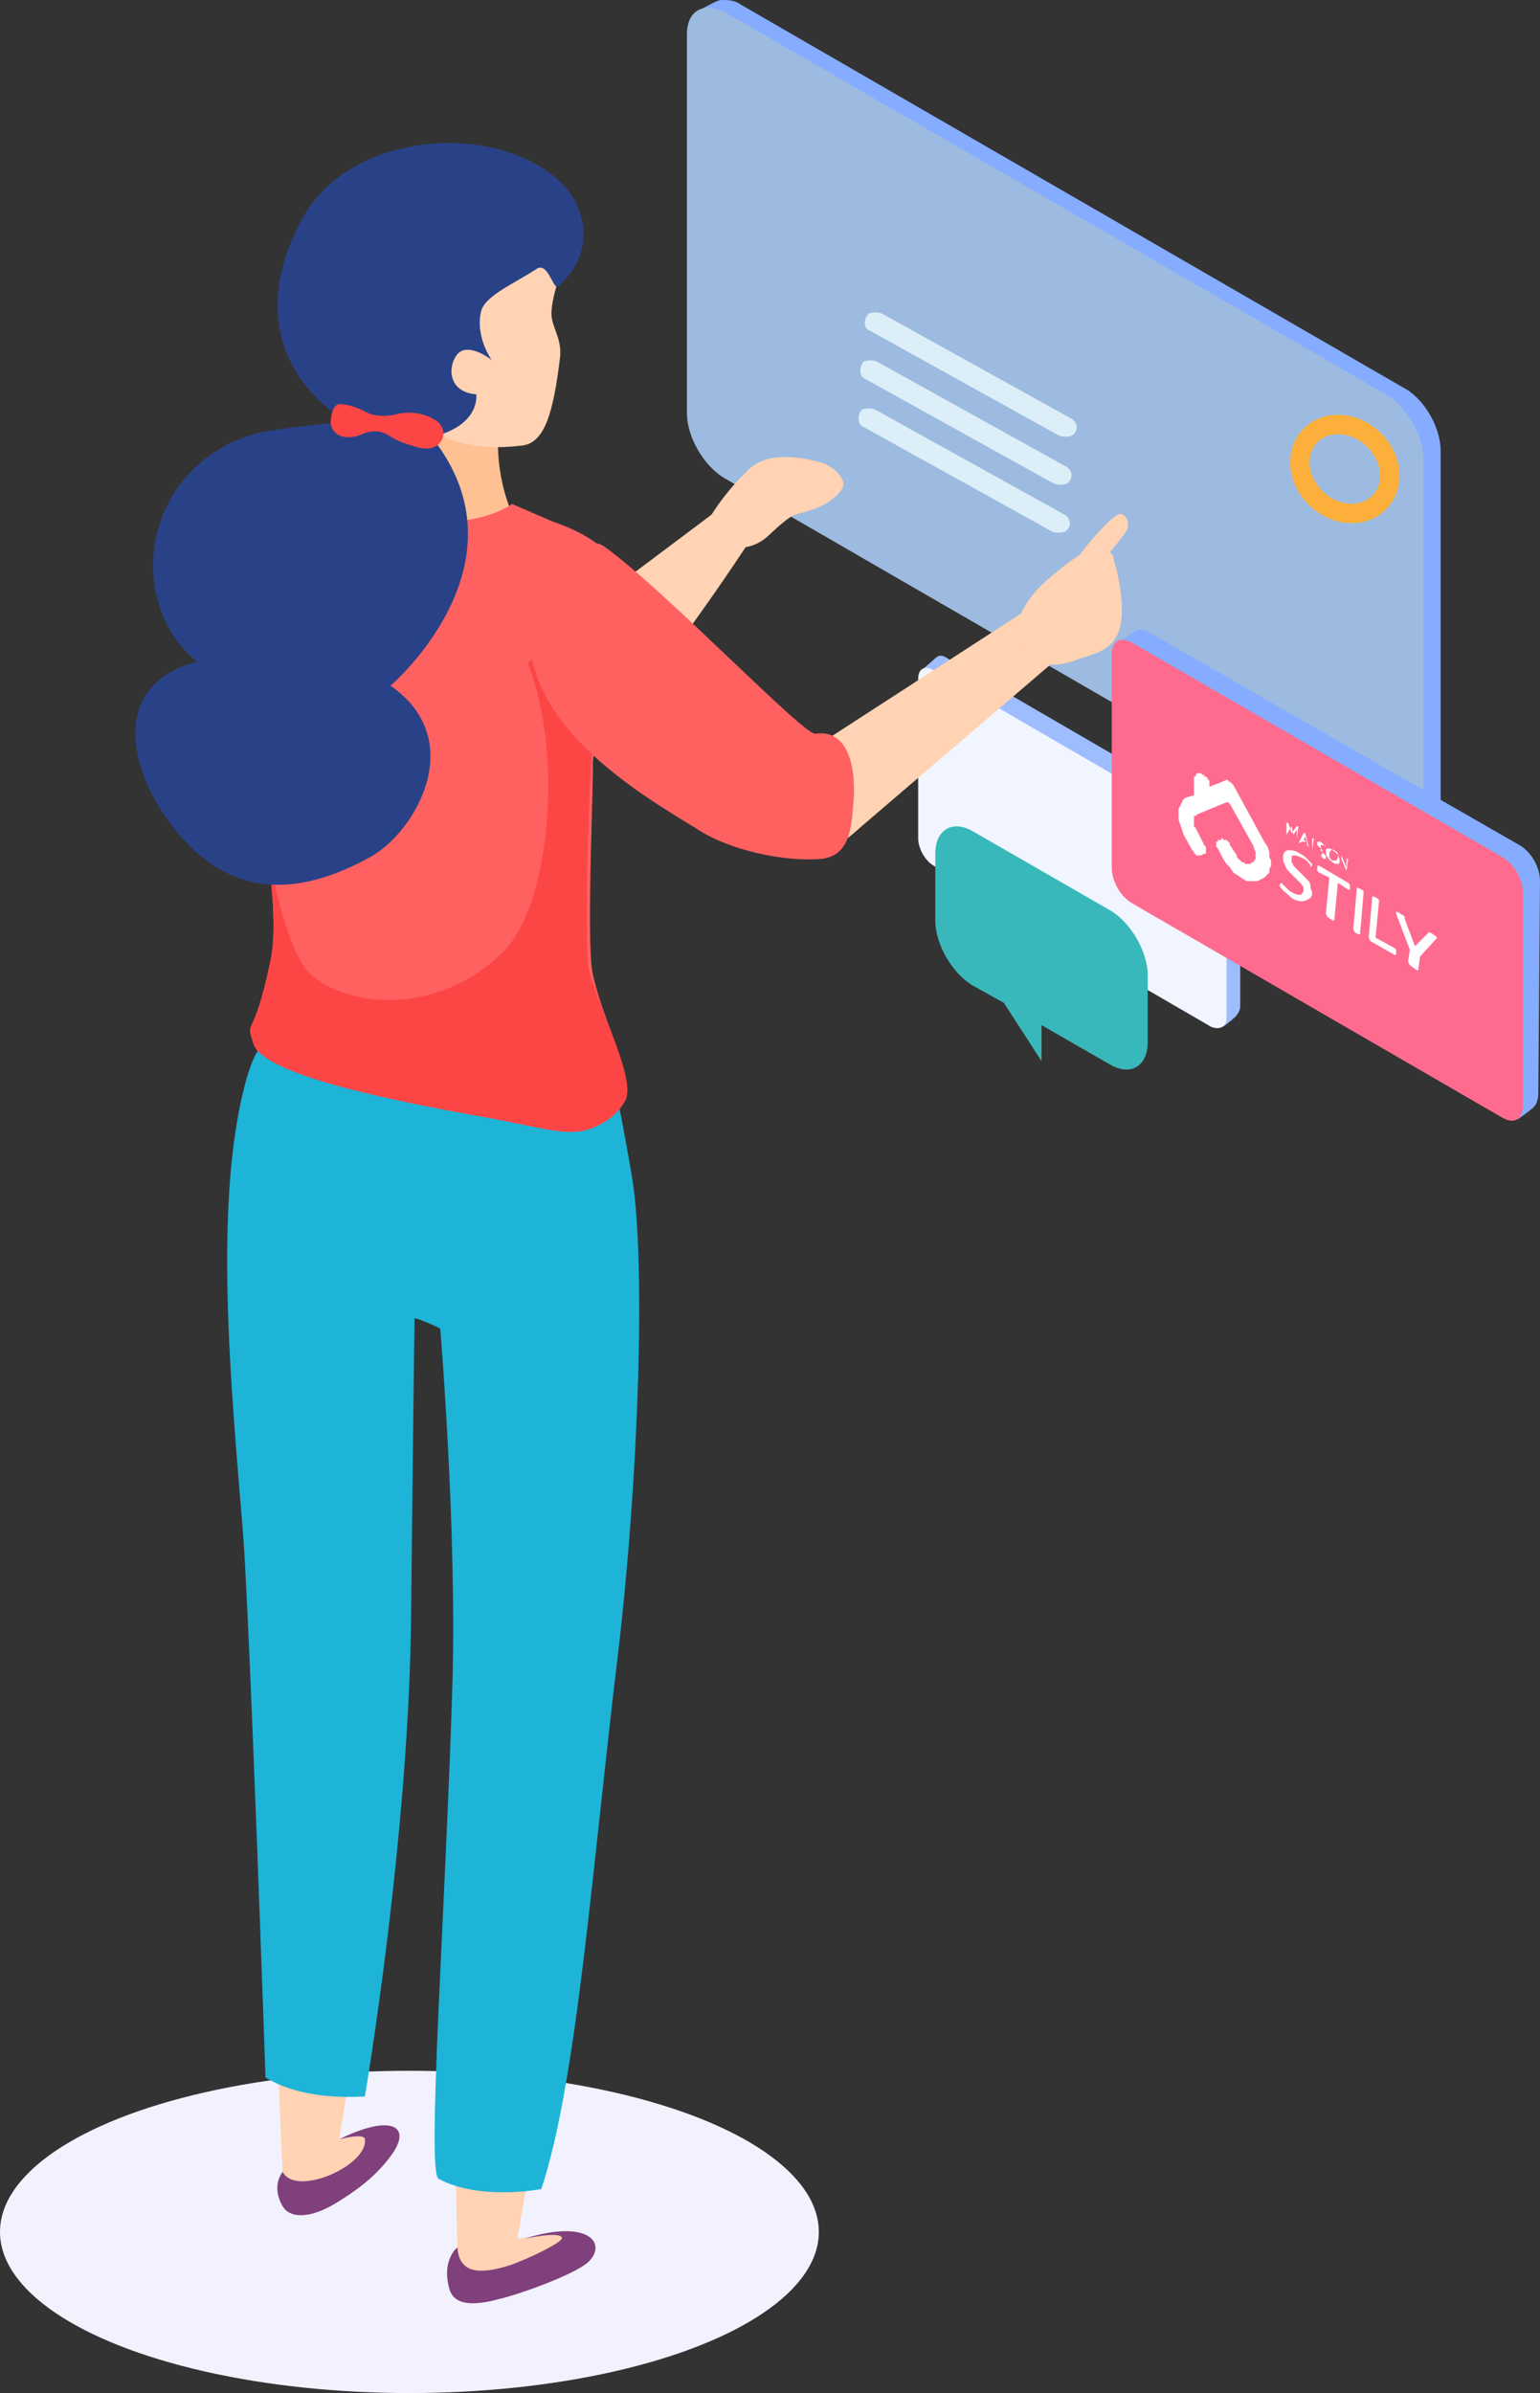 <?xml version="1.0" encoding="utf-8"?>
<!-- Generator: Adobe Illustrator 25.3.1, SVG Export Plug-In . SVG Version: 6.00 Build 0)  -->
<svg version="1.1" id="Mode_Isolation" xmlns="http://www.w3.org/2000/svg" xmlns:xlink="http://www.w3.org/1999/xlink" x="0px"
	 y="0px" viewBox="0 0 89.9 139.6" style="enable-background:new 0 0 89.9 139.6;" xml:space="preserve">
<rect x="0" y="0" width="89.9" height="139.6" fill="#333333" stroke="none"/>
<style type="text/css">
	.st0{fill:url(#SVGID_1_);}
	.st1{fill:#9EBDFF;}
	.st2{fill:#F0F5FF;}
	.st3{fill:#85ACFF;}
	.st4{fill:#9DBBE0;}
	.st5{fill:#39B8BB;}
	.st6{fill:#FF6B8F;}
	.st7{fill:#FFD3B3;}
	.st8{fill:#80407C;}
	.st9{fill:#1DB4D8;}
	.st10{fill:#FFC194;}
	.st11{fill:#FF6161;}
	.st12{fill:#FC4646;}
	.st13{fill:#294287;}
	.st14{fill-rule:evenodd;clip-rule:evenodd;fill:#FFFFFF;}
	.st15{fill:#FFFFFF;}
	.st16{fill:#DCEEF7;}
	.st17{fill:none;stroke:#FCB03B;stroke-width:1.132;stroke-miterlimit:10;}
</style>
<linearGradient id="SVGID_1_" gradientUnits="userSpaceOnUse" x1="-855.121" y1="558.26" x2="-807.321" y2="558.26" gradientTransform="matrix(1 0 0 1 855.121 -428.06)">
	<stop  offset="0" style="stop-color:#F2F2FF"/>
	<stop  offset="1" style="stop-color:#F2F2FF"/>
</linearGradient>
<ellipse class="st0" cx="23.9" cy="130.2" rx="23.9" ry="9.4"/>
<g>
	<path class="st1" d="M72.4,49.4c0-0.6-0.4-1.3-0.9-1.6l-16.2-9.4c-0.3-0.2-0.5-0.2-0.7,0l0,0l-0.8,0.7h0.6v9.2
		c0,0.6,0.4,1.3,0.9,1.6l16.2,9.4h0.1l-0.2,0.6c0,0,0.8-0.6,0.8-0.7l0,0l0,0c0.1-0.1,0.2-0.3,0.2-0.5V49.4z"/>
	<path class="st2" d="M70.7,59.9l-16.2-9.4c-0.5-0.3-0.9-1-0.9-1.6v-9.3c0-0.6,0.4-0.8,0.9-0.5l16.2,9.4c0.5,0.3,0.9,1,0.9,1.6v9.3
		C71.6,59.9,71.2,60.1,70.7,59.9z"/>
</g>
<g>
	<path class="st3" d="M81.9,22.6L43.3,0.3C42.9,0,42.5,0,42.1,0l0,0l0,0l0,0c-0.3,0-1.6,0.8-1.6,0.8h0.7c-0.1,0.2-0.1,0.5-0.1,0.7
		v22.1c0,1.4,1,3.1,2.2,3.8l38.6,22.3c1.2,0.7,2.2,0.1,2.2-1.3V26.3C84.1,24.9,83.1,23.2,81.9,22.6z"/>
	<path class="st4" d="M80.9,50.2L42.3,27.9c-1.2-0.7-2.2-2.4-2.2-3.8V2c0-1.4,1-1.9,2.2-1.3L80.9,23c1.2,0.7,2.2,2.4,2.2,3.8v22.1
		C83,50.3,82.1,50.9,80.9,50.2z"/>
</g>
<path class="st5" d="M64.8,53.1l-8-4.6c-1.2-0.7-2.2-0.1-2.2,1.3v3.9c0,1.4,1,3.1,2.2,3.8l1.8,1l2.2,3.4v-2.1l4,2.3
	c1.2,0.7,2.2,0.1,2.2-1.3v-3.9C67,55.5,66,53.8,64.8,53.1z"/>
<g>
	<g>
		<path class="st3" d="M89.9,51.4c0-0.8-0.5-1.7-1.2-2.1L67.1,36.9c-0.3-0.2-0.6-0.2-0.8-0.1l0,0l0,0c-0.1,0-1.1,0.8-1.1,0.8
			l0.7,0.5V50c0,0.8,0.5,1.7,1.2,2.1l20.8,12l0.7,1.2c0,0,1-0.7,1-0.8l0,0l0,0c0.1-0.1,0.2-0.4,0.2-0.7L89.9,51.4z"/>
		<path class="st6" d="M87.7,65.2L66.1,52.7c-0.7-0.4-1.2-1.3-1.2-2.1V38.2c0-0.8,0.5-1.1,1.2-0.7L87.7,50c0.7,0.4,1.2,1.3,1.2,2.1
			v12.4C88.9,65.3,88.4,65.6,87.7,65.2z"/>
	</g>
</g>
<g>
	<g>
		<g>
			<g>
				<path class="st7" d="M26.7,131.1c0,0-1-31.8,2.1-34.5c1.6-1.4,6-2.6,6.1-0.8c0.3,6.7-3,25.1-3,25.1l0,0l-1.7,9.7l0.9-0.1
					c0,0,4.5-1-0.7,2.4c-0.7,0.4-2.7,2.3-3.9-0.7C26.5,132.1,26.7,131.6,26.7,131.1C26.6,131.1,26.7,131.1,26.7,131.1z"/>
				<path class="st8" d="M29.9,132.1c-2.1,0.7-3.1,0.4-3.2-1c0,0-0.9,0.7-0.5,2.3c0.2,1,1.2,1.2,3,0.7c0.9-0.2,4.1-1.3,5.1-2.1
					c1.2-1.1,0.1-2.6-3.7-1.4c0,0,2.3-0.5,2.2,0C32.6,130.9,31.2,131.6,29.9,132.1z"/>
			</g>
			<g>
				<path class="st7" d="M19.8,124.8c0.1-0.5,0.1-1,0.2-1.1c0.2-1.7,0.8-4.8,0.9-5.7c0.7-6,5.1-24.7,0.7-27.7
					c-1.5-1-5.9,4.4-5.9,4.4c-0.6,6.3,0.2,14.1,0.3,20l0.5,12.3c-0.1,1.3,2.9,0,3-0.2c0.6-0.3,2.2-1.2,2-2.1
					C21.5,124.7,21.1,124.5,19.8,124.8z"/>
				<path class="st8" d="M21.3,124.8c0.2,1.5-4,3.4-4.8,1.9c0,0-0.7,0.8,0,2c0.4,0.7,1.6,0.8,3.3-0.3c0.8-0.5,2.2-1.4,3.2-2.9
					c1-1.6-0.4-2.1-3.2-0.7C19.8,124.8,21.3,124.4,21.3,124.8z"/>
			</g>
		</g>
		<path class="st9" d="M34.2,58.6c0,0,0.9-0.6,2.7,10.1c0.8,4.9,0.4,17.3-0.8,27.6c-1.5,12.3-2.4,25.1-4.5,31.4c0,0-3.6,0.7-6-0.6
			c-0.7-0.4,0.4-15.6,0.8-28.5c0.3-9.1-0.7-21.1-0.7-21.1s-1-0.5-1.5-0.6c0,0-0.1,7.3-0.2,17.2c-0.1,13-2.7,28.2-2.7,28.2
			c-3.8,0.2-5.4-0.9-5.8-1.1c0,0-0.9-26.1-1.3-31.6C13.5,81,12.4,70,14.4,62.9c1.1-3.8,2.4-1.9,3.4-1.5c1.8,0.8,3.9,1.2,5.8,0.8
			L34.4,60L34.2,58.6z"/>
	</g>
	<g>
		<g>
			<path class="st7" d="M43.8,31.5c0,0-9.4,14.6-14.5,16.6c-0.6,0.2-2.5-0.3-2.5-0.3l-9.6-18.1l8.6-0.4l4.3,9.3l11.6-8.7L43.8,31.5z
				"/>
			<path class="st7" d="M41.1,30.8c0,0,0.8-1.7,2.6-3.4c0.6-0.6,1.8-1.1,4.3-0.4c0.6,0.2,1.6,1,1.1,1.6c0,0-0.5,0.8-1.9,1.2
				c-0.9,0.3-0.8,0-2.4,1.5c-0.9,0.8-2.2,0.9-3.1,0.1L41.1,30.8z"/>
		</g>
		<g>
			<path class="st10" d="M29.1,25.1c0,0-0.3,2.5,0.9,5.1l-4.6,1.9l-2.9-1.5C22.6,30.6,21.3,23.7,29.1,25.1z"/>
			<path class="st7" d="M31.3,13.9c0,0,1.3-0.3,1.6,1c0.1,0.6-0.6,1.9-0.7,3.2c-0.1,0.9,0.6,1.5,0.5,2.7c-0.4,3.3-0.9,5.1-2.3,5.2
				c-2.6,0.3-4.3-0.2-6.1-1.4c-3.5-2.3-0.7-6.1-0.7-6.1S24.2,10.9,31.3,13.9z"/>
		</g>
		<g>
			<path class="st11" d="M34.6,56.8c0.6,2.8,2.5,6.2,1.9,7.4c-0.5,0.9-1.3,1.4-2.2,1.7c-1.4,0.4-2.9-0.2-6.4-0.8
				c-5-0.9-12.5-2.4-13.1-4.2c-0.5-1.6,0,0,1-4.9c0.5-2.4-0.2-7.4-1.2-12.2l0,0c-1-4.9-2.1-9.7-2.3-11c-0.3-2.6,1.4-6.7,1.4-6.7
				l6.8,2.2c0,0-1.2,1,2.3,1.8c4.7,1.1,7.1-0.7,7.1-0.7l2.3,1c6.4,2.2,3.3,5.5,2.4,8.2c-0.3,0.8-0.1,1.2,0.1,2
				c0.1,0.7,0.2,1.8-0.1,3.9C34.7,44.6,34.2,55,34.6,56.8z"/>
			<path class="st12" d="M36.5,64.2c-0.5,0.9-1.3,1.4-2.2,1.7c-1.4,0.4-2.9-0.2-6.4-0.8c-5-0.9-12.5-2.4-13.1-4.2
				c-0.5-1.6,0,0,1-4.9c0.5-2.4-0.2-7.4-1.2-12.2c0.3,1.7,1.6,11.5,3.6,13.1c2.4,2,7.5,2.2,11.1-1.3c3-2.9,3.5-12.1,1.5-16.9
				c1-1.2,2.4,1.2,3.8,1.8c0.1,0.7,0.2,1.8-0.1,3.9c0,0.1-0.5,10.5-0.1,12.3C35.3,59.6,37.1,63,36.5,64.2z"/>
		</g>
		<g>
			<path class="st13" d="M32.8,10.7c1.2,1.2,2.2,3.8-0.2,6c-0.3,0.3-0.6-1.5-1.3-1c-1.2,0.8-2.9,1.5-3.2,2.4
				c-0.4,1.5,0.6,2.9,0.6,2.9s-1.5-1.2-2.1-0.2c-0.5,0.8-0.3,2.1,1.2,2.2c0,0,0.3,1.8-2.6,2.5c5.9,7.4-2.4,14.5-2.4,14.5
				c4.6,3.2,1.4,8.6-1.2,10c-6.3,3.5-9.9,0.7-12.1-2.6c-2-3-2.9-7.5,2-8.8c-4.3-3.5-3.2-11.4,3.4-13.3c1-0.3,5.3-0.7,5.3-0.7
				c-5-3.3-4.7-8.2-2.4-12.1C20.6,7.7,29,7,32.8,10.7z"/>
			<path class="st12" d="M19.3,24.7c0,0,0-0.9,0.4-1.1c0.3-0.1,1,0.1,1.6,0.4c0.5,0.3,1.2,0.3,1.7,0.2c0.7-0.2,1.6-0.2,2.4,0.3
				c0.9,0.5,0.5,2-1,1.6c-0.7-0.2-1.3-0.4-1.7-0.7c-0.5-0.3-1-0.3-1.5-0.1C20.6,25.6,19.5,25.7,19.3,24.7z"/>
		</g>
		<g>
			<g>
				<path class="st7" d="M47.7,43.5l12.2-7.9l1.5,3.1l-11.1,9.5c-0.8,0.7-1.6,1.5-1.8,0.5L47.7,43.5z"/>
				<path class="st7" d="M59.4,36.3c0.3-0.9,0.9-1.8,2-2.7c0.6-0.5,1.1-0.9,1.6-1.2c0.7-0.9,1.7-2.1,2.3-2.4
					c0.2-0.1,0.7,0.2,0.5,0.9c-0.1,0.2-0.5,0.7-1,1.3c0.1,0.1,0.2,0.2,0.2,0.4c0,0,1.1,3.4,0,4.8c-0.4,0.5-0.9,0.7-1.9,1
					c-0.8,0.3-1.7,0.6-2.4,0.1l-0.9-0.7C59.3,37.5,59.2,36.9,59.4,36.3z"/>
			</g>
			<path class="st11" d="M31,36.2c0.2-2,2.6-5.5,4.3-4.3c3.6,2.6,11.6,11,12.3,10.9c2.1-0.3,2.4,2.4,2.2,4.2
				c-0.1,1.5-0.3,2.9-1.8,3.1c-2.2,0.2-5.5-0.5-7.4-1.8C37.3,46.3,30.2,42.1,31,36.2z"/>
		</g>
	</g>
</g>
<g>
	<path class="st14" d="M75.1,48.7C75,48.7,75,48.7,75.1,48.7C75,48.7,75,48.7,75.1,48.7V48l0,0l0,0h0.1l0,0l0,0l0.2,0.6l0.3-0.4l0,0
		l0,0h0.1l0,0l0,0l-0.1,0.7l0,0l0,0l0,0l0,0l0,0v-0.5l-0.2,0.3l0,0l0,0l0,0l0,0l-0.1-0.5L75.1,48.7C75.1,48.8,75.1,48.8,75.1,48.7
		C75.1,48.8,75.1,48.8,75.1,48.7L75.1,48.7"/>
	<path class="st14" d="M75.8,49.2L75.8,49.2C75.8,49.1,75.8,49.1,75.8,49.2l0.3-0.6l0,0l0,0h0.1l0,0l0,0l0.2,0.8l0,0l0,0l-0.1-0.1
		l0,0l0,0v-0.2l-0.3,0L75.8,49.2L75.8,49.2C75.9,49.2,75.9,49.2,75.8,49.2L75.8,49.2 M76.3,49.1l-0.1-0.3L76.1,49L76.3,49.1"/>
	<path class="st14" d="M76.6,49.6L76.6,49.6L76.6,49.6v-0.7l0,0l0,0h0.1l0,0l0,0L76.6,49.6C76.7,49.7,76.7,49.7,76.6,49.6
		C76.7,49.7,76.7,49.7,76.6,49.6L76.6,49.6"/>
	<path class="st14" d="M77.1,49.9L77.1,49.9l-0.2-0.2l0,0l0,0l0,0l0,0l0,0L77.1,49.9L77.1,49.9L77.1,49.9
		C77.2,49.9,77.2,49.9,77.1,49.9c0.1-0.1,0.1-0.1,0.1-0.2c0,0,0,0,0-0.1c0,0,0,0-0.1-0.1l0,0L77,49.4l-0.1-0.1v-0.1
		c0-0.1,0-0.1,0.1-0.1s0.1,0,0.2,0.1l0.1,0.1l0.1,0.1l0,0l0,0l0,0l0,0l0,0c0-0.1-0.1-0.1-0.2-0.1h-0.1c0,0,0,0,0,0.1c0,0,0,0,0,0.1
		c0,0,0,0,0,0.1c0,0,0,0,0.1,0.1l0,0c0,0.1,0.1,0.1,0.1,0.1s0,0.1,0.1,0.1V50c0,0.1,0,0.1-0.1,0.1S77.2,50,77.1,49.9"/>
	<path class="st14" d="M77.8,50.3c-0.1-0.1-0.2-0.1-0.3-0.3c-0.1-0.1-0.1-0.2-0.1-0.3s0-0.2,0.1-0.2s0.2,0,0.3,0.1
		c0.1,0.1,0.2,0.1,0.3,0.3s0.1,0.2,0.1,0.3s0,0.2-0.1,0.2C78,50.4,77.9,50.4,77.8,50.3 M77.8,50.2c0.1,0,0.1,0,0.2,0
		c0,0,0.1-0.1,0.1-0.2s0-0.2,0-0.2c0-0.1-0.1-0.1-0.2-0.2c-0.1,0-0.1-0.1-0.2,0c0,0-0.1,0.1-0.1,0.2s0,0.2,0,0.2
		C77.7,50.1,77.7,50.2,77.8,50.2"/>
	<path class="st14" d="M78.3,50.6L78.3,50.6C78.2,50.6,78.2,50.5,78.3,50.6v-0.7l0,0l0,0l0,0l0,0l0,0l0.3,0.7v-0.5l0,0l0,0h0.1l0,0
		l0,0l-0.1,0.7l0,0l0,0l0,0l0,0l0,0l-0.3-0.7V50.6C78.4,50.6,78.4,50.6,78.3,50.6C78.4,50.6,78.3,50.6,78.3,50.6L78.3,50.6"/>
	<path class="st14" d="M75.6,52.5c-0.2-0.1-0.3-0.2-0.5-0.4c-0.2-0.1-0.3-0.3-0.4-0.4v-0.1l0,0l0.1-0.1l0,0l0,0
		c0.1,0.1,0.2,0.2,0.3,0.3c0.1,0.1,0.2,0.2,0.4,0.3c0.2,0.1,0.3,0.1,0.4,0.1s0.1-0.1,0.2-0.2c0-0.1,0-0.1,0-0.2S76,51.7,76,51.6
		c-0.1-0.1-0.2-0.2-0.3-0.3l-0.1-0.1c-0.2-0.2-0.3-0.3-0.4-0.4c-0.1-0.1-0.2-0.3-0.2-0.4c-0.1-0.1-0.1-0.3-0.1-0.4
		c0-0.2,0.1-0.4,0.3-0.4c0.2,0,0.4,0,0.7,0.2c0.2,0.1,0.3,0.2,0.4,0.3s0.2,0.2,0.3,0.3v0.1l0,0l-0.1,0.1l0,0c0,0,0,0,0-0.1
		c-0.1-0.2-0.3-0.4-0.6-0.5c-0.2-0.1-0.3-0.1-0.4-0.1s-0.1,0.1-0.1,0.2c0,0.1,0,0.2,0,0.2s0.1,0.1,0.1,0.2c0.1,0.1,0.2,0.2,0.3,0.3
		l0.1,0.1c0.2,0.2,0.3,0.3,0.4,0.4s0.2,0.2,0.2,0.4s0.1,0.3,0.1,0.4c0,0.2-0.1,0.3-0.3,0.4S75.9,52.6,75.6,52.5"/>
	<path class="st14" d="M77.5,53.5L77.5,53.5l-0.1-0.2l0.2-2.1L77,50.9l-0.1-0.1v-0.1v-0.1v-0.1H77l1.7,1l0.1,0.1v0.1v0.1v0.1h-0.1
		l-0.6-0.4l-0.2,2.1v0.1h-0.1L77.5,53.5"/>
	<path class="st14" d="M79.1,54.4L79.1,54.4L79,54.2l0.2-2.3v-0.1h0.1l0.2,0.1l0.1,0.1v0.1l-0.2,2.3v0.1h-0.1L79.1,54.4"/>
	<path class="st14" d="M80,54.9L80,54.9l-0.1-0.2l0.2-2.3v-0.1h0.1l0.2,0.1l0.1,0.1v0.1l-0.2,2.1l1.1,0.6l0.1,0.1v0.1v0.1v0.1h-0.1
		L80,54.9"/>
	<path class="st14" d="M82.3,56.3L82.3,56.3l-0.1-0.2l0.1-0.7l-0.8-2.1c0,0,0,0,0-0.1c0,0,0,0,0.1,0l0.3,0.2c0,0,0.1,0,0.1,0.1
		s0,0,0,0.1l0.6,1.6l0.8-0.8l0,0c0,0,0,0,0.1,0l0.3,0.2l0.1,0.1l0,0l-1,1.1l-0.1,0.7v0.1h-0.1L82.3,56.3"/>
	<polyline class="st15" points="70.3,49.3 69.8,48.3 69.7,48.2 69.7,48.1 69.7,48 69.7,47.9 69.7,47.8 69.7,47.7 69.7,47.6 
		69.8,47.6 69.9,47.5 71.6,46.8 71.6,46.8 71.6,46.8 71.6,46.8 71.7,46.8 71.7,46.8 71.7,46.8 71.7,46.8 71.7,46.8 71.8,46.9 
		73.2,49.4 73.2,49.5 73.3,49.7 73.3,49.8 73.3,49.9 73.3,50 73.3,50.1 73.2,50.2 73.2,50.3 73.1,50.3 73,50.4 72.9,50.4 72.8,50.4 
		72.7,50.4 72.6,50.3 72.5,50.3 72.4,50.2 72.3,50.1 72.2,50 72.2,49.9 71.8,49.3 71.8,49.2 71.7,49.1 71.7,49.1 71.6,49 71.5,49 
		71.4,49 71.4,48.9 71.3,48.9 71.3,49 71.1,49 71.1,49 71.1,49.1 71,49.1 71,49.2 71,49.3 71,49.3 71,49.4 71.1,49.5 71.1,49.5 
		71.4,50.1 71.6,50.4 71.8,50.6 72,50.9 72.3,51.1 72.6,51.3 72.8,51.4 73.1,51.4 73.4,51.4 73.6,51.3 73.6,51.3 73.8,51.2 
		73.9,51.1 74.1,50.9 74.1,50.7 74.2,50.5 74.2,50.2 74.1,50 74.1,49.7 74,49.4 73.8,49.1 72,45.8 71.9,45.7 71.9,45.7 71.8,45.6 
		71.8,45.6 71.7,45.6 71.7,45.5 71.6,45.5 71.6,45.5 71.6,45.5 70.6,45.9 70.6,45.9 70.6,45.8 70.6,45.7 70.6,45.6 70.6,45.5 
		70.5,45.5 70.5,45.4 70.4,45.3 70.3,45.3 70.3,45.2 70.2,45.2 70.1,45.1 70,45.1 70,45.1 69.9,45.1 69.9,45.1 69.8,45.2 69.8,45.2 
		69.8,45.3 69.7,45.3 69.7,46.4 69.3,46.5 69.1,46.6 69,46.8 68.9,47 68.8,47.2 68.8,47.5 68.8,47.8 68.9,48.1 69,48.4 69.1,48.7 
		69.6,49.6 69.7,49.7 69.7,49.8 69.8,49.8 69.8,49.9 69.9,49.9 69.9,49.9 70,49.9 70,49.9 70.1,49.9 70.3,49.8 70.3,49.8 70.4,49.8 
		70.4,49.7 70.4,49.6 70.4,49.6 70.4,49.5 70.4,49.4 70.4,49.4 70.3,49.3 	"/>
</g>
<path class="st16" d="M50.5,22.1l11,6.1c0.2,0.1,0.6,0.1,0.8,0l0,0c0.4-0.3,0.3-0.8-0.1-1l-11-6.1c-0.2-0.1-0.6-0.1-0.8,0l0,0
	C50.1,21.5,50.2,22,50.5,22.1z"/>
<path class="st16" d="M50.4,24.9l11,6.1c0.2,0.1,0.6,0.1,0.8,0l0,0c0.4-0.3,0.3-0.8-0.1-1l-11-6.1c-0.2-0.1-0.6-0.1-0.8,0l0,0
	C50,24.3,50.1,24.8,50.4,24.9z"/>
<path class="st16" d="M50.8,19.3l11,6.1c0.2,0.1,0.6,0.1,0.8,0l0,0c0.4-0.3,0.3-0.8-0.1-1l-11-6.1c-0.2-0.1-0.6-0.1-0.8,0l0,0
	C50.4,18.6,50.4,19.2,50.8,19.3z"/>
<ellipse transform="matrix(0.682 -0.732 0.732 0.682 4.913 66.135)" class="st17" cx="78.5" cy="27.4" rx="2.4" ry="2.8"/>
</svg>
